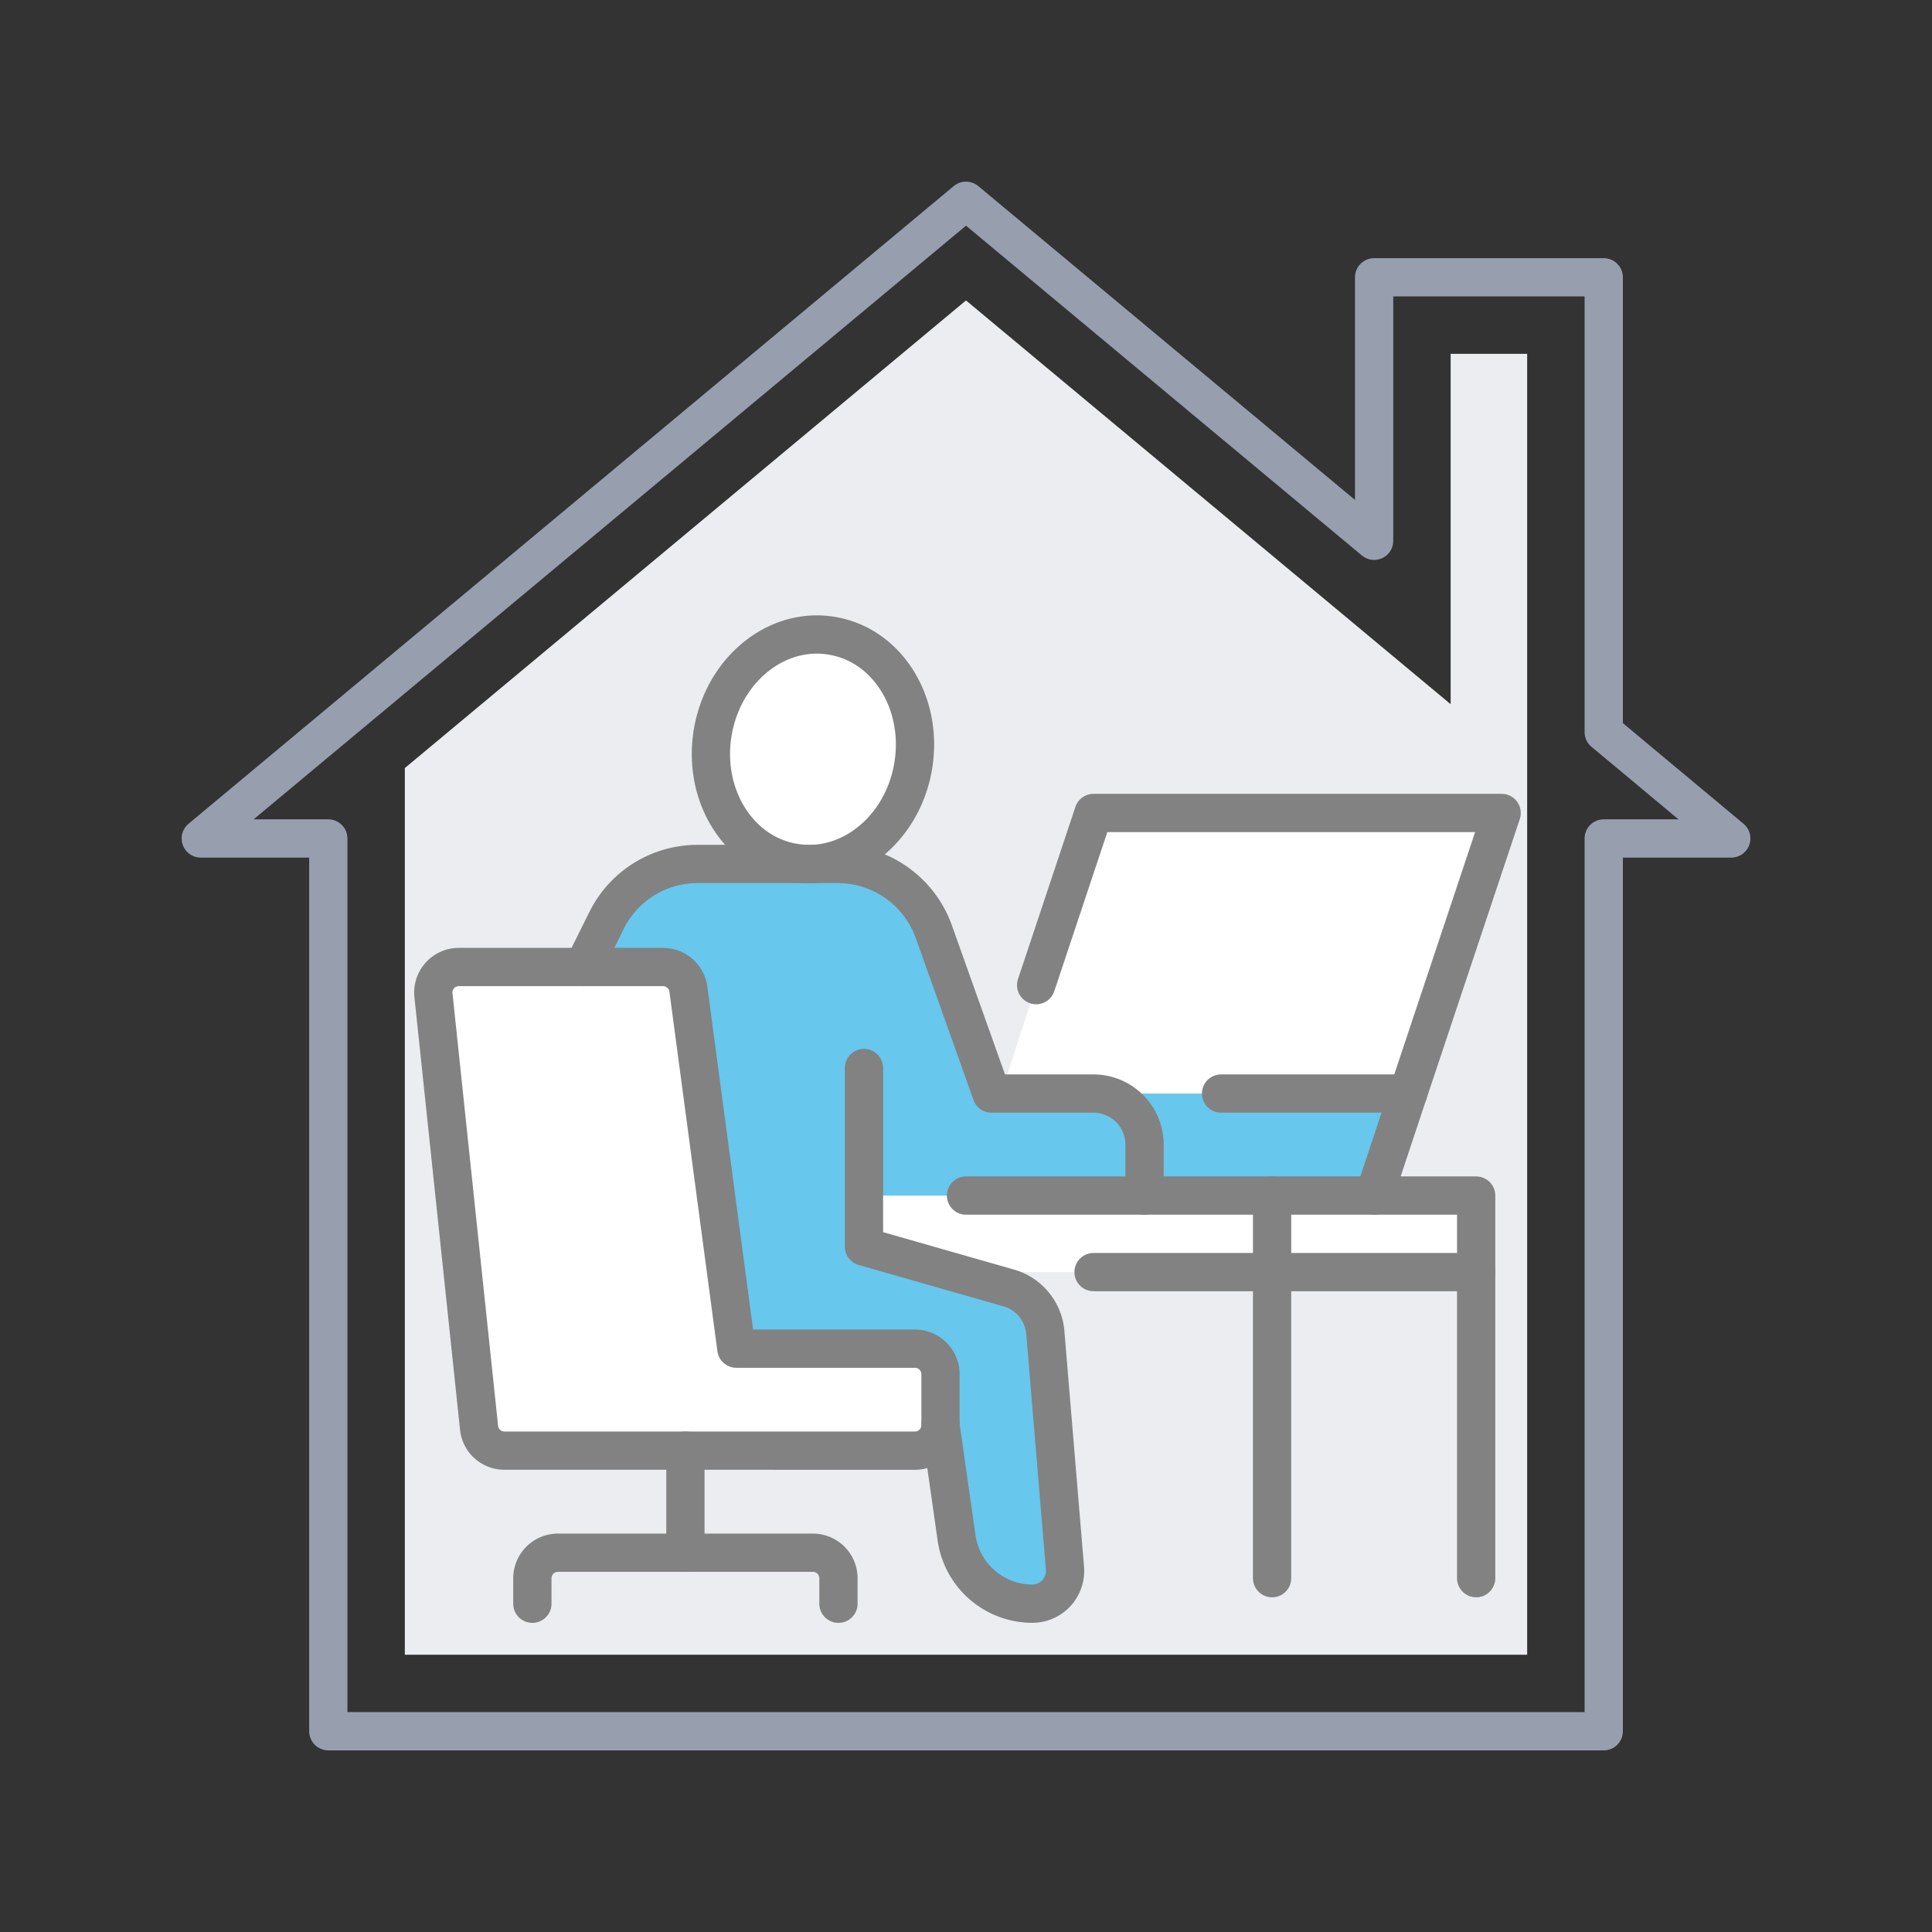 <svg id="icon" xmlns="http://www.w3.org/2000/svg" xmlns:xlink="http://www.w3.org/1999/xlink" width="139.021" height="139.021" viewBox="0 0 139.021 139.021">
  <rect x="0" y="0" width="139.021" height="139.021" fill="#333333" stroke="none"/>
  <defs>
    <clipPath id="clip-path">
      <rect id="Rectangle_1072" data-name="Rectangle 1072" width="139.021" height="139.021" fill="none"/>
    </clipPath>
  </defs>
  <path id="Path_2830" data-name="Path 2830" d="M29.13,119.068v-63.8l40.38-33.65,34.874,29.054V25.46h5.506v93.608Z" fill="#ebedf0"/>
  <path id="Path_2831" data-name="Path 2831" d="M108.055,58.5l-6.736,20.19H72.043l2.515-7.8L78.688,58.5Z" fill="#fff"/>
  <path id="Path_2832" data-name="Path 2832" d="M106.22,86.03v5.506H91.536V86.03H106.22Z" fill="#fff"/>
  <g id="Group_1520" data-name="Group 1520">
    <g id="Group_1519" data-name="Group 1519" clip-path="url(#clip-path)">
      <path id="Path_2833" data-name="Path 2833" d="M101.319,78.688,98.878,86.03H82.359V82.359a3.682,3.682,0,0,0-3.671-3.671h22.631Z" fill="#67c7ec"/>
      <path id="Path_2834" data-name="Path 2834" d="M91.536,86.03v5.506H68.593L62.169,89.7V86.03H91.536Z" fill="#fff"/>
      <path id="Path_2835" data-name="Path 2835" d="M62.169,86.03V89.7l6.424,1.835,3.983,1.139a3.647,3.647,0,0,1,2.643,3.23l1.413,16.941a2.356,2.356,0,0,1-2.349,2.551,5.512,5.512,0,0,1-5.451-4.735l-1.157-8.113V98.878a1.841,1.841,0,0,0-1.835-1.835H52.992L49.541,71.181a1.845,1.845,0,0,0-1.835-1.6H41.979l1.652-3.322A7.3,7.3,0,0,1,50.2,62.169H60.279a7.342,7.342,0,0,1,6.92,4.883l4.147,11.636h7.342a3.682,3.682,0,0,1,3.671,3.671V86.03H62.169Z" fill="#67c7ec"/>
      <path id="Path_2836" data-name="Path 2836" d="M67.675,98.878v3.671a1.841,1.841,0,0,1-1.835,1.835H36.288a1.83,1.83,0,0,1-1.816-1.651l-.606-5.69-2.68-25.422A1.832,1.832,0,0,1,33,69.584h14.7a1.844,1.844,0,0,1,1.836,1.6l3.45,25.862H65.84a1.841,1.841,0,0,1,1.835,1.835" fill="#fff"/>
      <path id="Path_2837" data-name="Path 2837" d="M60.132,45.8c3.946.825,6.424,5.121,5.524,9.617-.788,3.965-3.964,6.755-7.433,6.755a6.826,6.826,0,0,1-1.359-.147C52.918,61.2,50.44,56.9,51.34,52.4c.9-4.479,4.827-7.452,8.792-6.608" fill="#fff"/>
      <path id="Path_2838" data-name="Path 2838" d="M115.4,52.679V19.953H98.878v18.96L69.511,14.446,14.447,60.334h9.177v64.241H115.4V60.334h9.177Z" fill="none" stroke="#979faf" stroke-linecap="round" stroke-linejoin="round" stroke-width="2.753"/>
      <path id="Path_2839" data-name="Path 2839" d="M60.132,45.8c-3.965-.844-7.893,2.129-8.792,6.608-.9,4.5,1.578,8.792,5.524,9.617a6.826,6.826,0,0,0,1.359.147c3.469,0,6.645-2.79,7.433-6.755C66.556,50.917,64.078,46.621,60.132,45.8Z" fill="none" stroke="#828282" stroke-linecap="round" stroke-linejoin="round" stroke-width="2.753"/>
      <path id="Path_2840" data-name="Path 2840" d="M106.22,113.561V86.029H69.511" fill="none" stroke="#828282" stroke-linecap="round" stroke-linejoin="round" stroke-width="2.753"/>
      <line id="Line_391" data-name="Line 391" x1="13.454" transform="translate(87.865 78.688)" fill="none" stroke="#828282" stroke-linecap="round" stroke-linejoin="round" stroke-width="2.753"/>
      <path id="Path_2841" data-name="Path 2841" d="M91.536,86.03v27.532" fill="none" stroke="#828282" stroke-linecap="round" stroke-linejoin="round" stroke-width="2.753"/>
      <path id="Path_2842" data-name="Path 2842" d="M49.32,104.384H36.288a1.831,1.831,0,0,1-1.817-1.652l-.6-5.69-2.68-25.421A1.832,1.832,0,0,1,33,69.584h14.7a1.843,1.843,0,0,1,1.835,1.6l3.451,25.861H65.839a1.842,1.842,0,0,1,1.836,1.836v3.671a1.842,1.842,0,0,1-1.836,1.835Z" fill="none" stroke="#828282" stroke-linecap="round" stroke-linejoin="round" stroke-width="2.753"/>
      <path id="Path_2843" data-name="Path 2843" d="M60.333,115.4v-1.835a1.841,1.841,0,0,0-1.835-1.836H40.143a1.842,1.842,0,0,0-1.836,1.836V115.4" fill="none" stroke="#828282" stroke-linecap="round" stroke-linejoin="round" stroke-width="2.753"/>
      <line id="Line_392" data-name="Line 392" y1="7.342" transform="translate(49.32 104.384)" fill="none" stroke="#828282" stroke-linecap="round" stroke-linejoin="round" stroke-width="2.753"/>
      <path id="Path_2844" data-name="Path 2844" d="M41.979,69.584l1.652-3.322A7.3,7.3,0,0,1,50.2,62.169H60.279a7.342,7.342,0,0,1,6.92,4.882l4.147,11.637h7.342a3.682,3.682,0,0,1,3.671,3.671V86.03" fill="none" stroke="#828282" stroke-linecap="round" stroke-linejoin="round" stroke-width="2.753"/>
      <path id="Path_2845" data-name="Path 2845" d="M62.169,76.852V89.7l6.424,1.836,3.983,1.138a3.647,3.647,0,0,1,2.643,3.23l1.413,16.941a2.358,2.358,0,0,1-2.349,2.552,5.513,5.513,0,0,1-5.451-4.736l-1.157-8.113" fill="none" stroke="#828282" stroke-linecap="round" stroke-linejoin="round" stroke-width="2.753"/>
      <path id="Path_2846" data-name="Path 2846" d="M98.878,86.03l2.441-7.342,6.736-20.19H78.688l-4.13,12.389" fill="none" stroke="#828282" stroke-linecap="round" stroke-linejoin="round" stroke-width="2.753"/>
      <path id="Path_2847" data-name="Path 2847" d="M106.22,91.536H78.688" fill="none" stroke="#828282" stroke-linecap="round" stroke-linejoin="round" stroke-width="2.753"/>
    </g>
  </g>
</svg>

